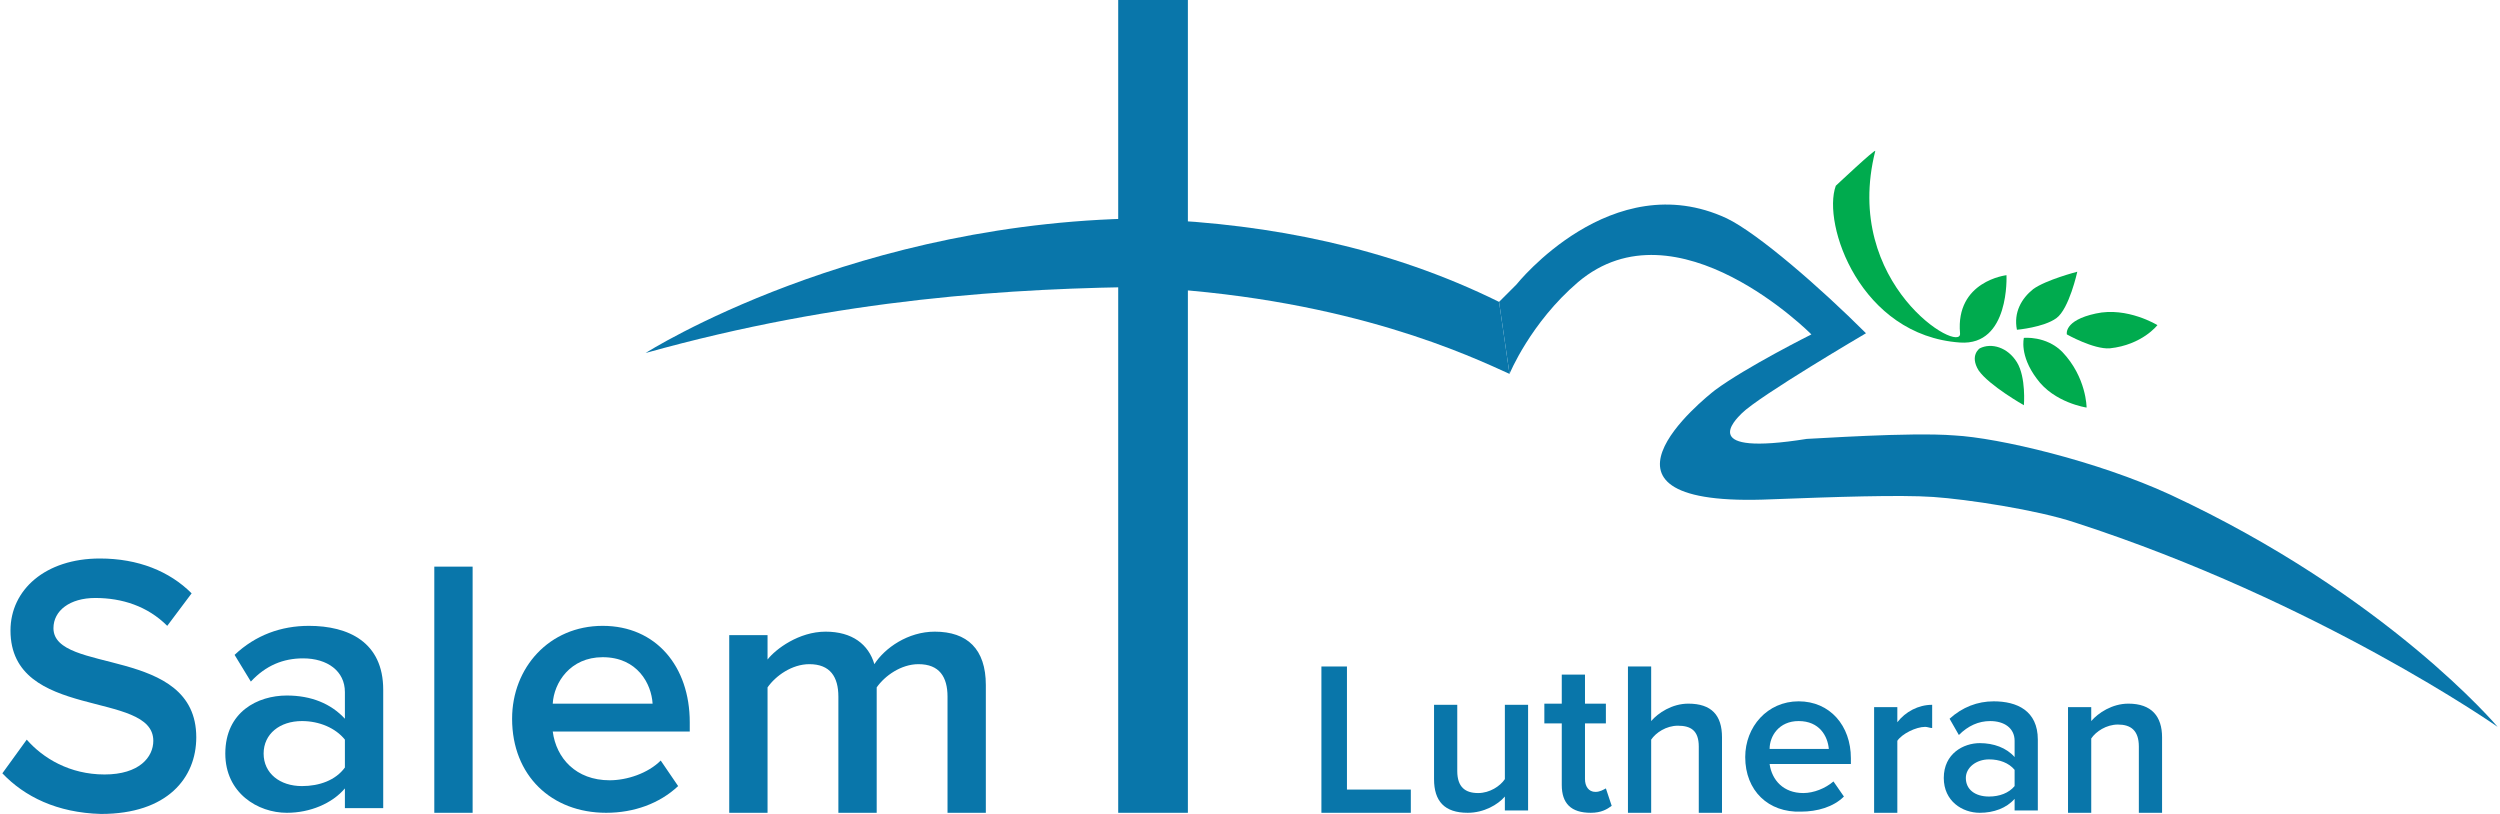 <?xml version="1.0" encoding="utf-8"?>
<!-- Generator: Adobe Illustrator 26.0.1, SVG Export Plug-In . SVG Version: 6.00 Build 0)  -->
<svg version="1.1" id="Layer_1" xmlns="http://www.w3.org/2000/svg" xmlns:xlink="http://www.w3.org/1999/xlink" x="0px" y="0px" width="215px" height="70px"
	 viewBox="0 0 214.9 70.1">
<style type="text/css">
	.st0{fill:#0976AA;}
	.st1{fill:#00AB4E;}
</style>
<g>
	<g>
		<path class="st0" d="M0,66.6l2.1-2.9c1.4,1.6,3.7,3,6.7,3s4.2-1.5,4.2-2.9c0-4.4-12.3-1.7-12.3-9.5c0-3.5,3-6.2,7.7-6.2
			c3.3,0,6,1.1,7.9,3l-2.1,2.8c-1.7-1.7-3.9-2.4-6.2-2.4c-2.2,0-3.6,1.1-3.6,2.6c0,4,12.3,1.5,12.3,9.4c0,3.5-2.5,6.6-8.2,6.6
			C4.7,70,1.9,68.6,0,66.6z"/>
		<path class="st0" d="M29.5,69.6v-1.7c-1.1,1.3-3,2.1-5,2.1c-2.5,0-5.3-1.7-5.3-5.1c0-3.6,2.8-5,5.3-5c2.1,0,3.8,0.7,5,2v-2.3
			c0-1.8-1.5-2.9-3.6-2.9c-1.7,0-3.2,0.6-4.5,2L20,56.4c1.8-1.7,4-2.5,6.4-2.5c3.4,0,6.4,1.4,6.4,5.5v10.2H29.5z M29.5,66.1v-2.4
			c-0.8-1-2.2-1.6-3.7-1.6c-1.9,0-3.3,1.1-3.3,2.8c0,1.7,1.4,2.8,3.3,2.8C27.3,67.7,28.7,67.2,29.5,66.1z"/>
		<path class="st0" d="M37.2,70V48.8h3.3V70H37.2z"/>
		<path class="st0" d="M43.9,61.9c0-4.4,3.2-8,7.8-8s7.5,3.5,7.5,8.3V63H47.4c0.3,2.3,2,4.2,4.9,4.2c1.5,0,3.3-0.6,4.4-1.7l1.5,2.2
			C56.6,69.2,54.4,70,52,70C47.3,70,43.9,66.8,43.9,61.9z M51.7,56.6c-2.8,0-4.2,2.2-4.3,4H56C55.9,58.9,54.7,56.6,51.7,56.6z"/>
		<path class="st0" d="M81.4,70V60c0-1.7-0.7-2.8-2.5-2.8c-1.5,0-2.9,1-3.6,2V70H72V60c0-1.7-0.7-2.8-2.5-2.8c-1.5,0-2.9,1-3.6,2V70
			h-3.3V54.7h3.3v2.1c0.7-0.9,2.7-2.4,5-2.4s3.7,1.1,4.2,2.8c0.9-1.4,2.9-2.8,5.2-2.8c2.8,0,4.4,1.5,4.4,4.6v11H81.4z"/>
	</g>
	<g>
		<path class="st0" d="M113.6,70V57.4h2.2V68h5.5v2H113.6z"/>
		<path class="st0" d="M129.4,69.8v-1.2c-0.6,0.7-1.8,1.4-3.2,1.4c-2,0-2.9-1-2.9-2.9v-6.4h2v5.7c0,1.4,0.7,1.9,1.8,1.9
			c1,0,1.9-0.6,2.3-1.2v-6.4h2v9.1H129.4z"/>
		<path class="st0" d="M134.3,67.6v-5.3h-1.5v-1.7h1.5v-2.5h2v2.5h1.8v1.7h-1.8v4.8c0,0.6,0.3,1.1,0.9,1.1c0.4,0,0.7-0.2,0.9-0.3
			l0.5,1.5c-0.4,0.3-0.9,0.6-1.8,0.6C135.1,70,134.3,69.2,134.3,67.6z"/>
		<path class="st0" d="M146.1,70v-5.7c0-1.4-0.7-1.8-1.8-1.8c-1,0-1.9,0.6-2.3,1.2V70h-2V57.4h2v4.7c0.6-0.7,1.8-1.5,3.2-1.5
			c2,0,2.9,1,2.9,2.9V70H146.1z"/>
		<path class="st0" d="M150.1,65.2c0-2.6,1.9-4.8,4.6-4.8c2.7,0,4.5,2.1,4.5,4.9v0.5h-7c0.2,1.4,1.2,2.5,2.9,2.5
			c0.9,0,1.9-0.4,2.6-1l0.9,1.3c-0.9,0.9-2.3,1.3-3.7,1.3C152.1,70,150.1,68.1,150.1,65.2z M154.7,62.1c-1.7,0-2.5,1.3-2.5,2.4h5.1
			C157.2,63.4,156.5,62.1,154.7,62.1z"/>
		<path class="st0" d="M161.2,70v-9.1h2v1.3c0.7-0.9,1.8-1.5,3-1.5v2c-0.2,0-0.4-0.1-0.6-0.1c-0.8,0-2,0.6-2.4,1.2V70H161.2z"/>
		<path class="st0" d="M173.3,69.8v-1c-0.7,0.8-1.8,1.2-3,1.2c-1.5,0-3.1-1-3.1-3c0-2.1,1.7-3,3.1-3c1.2,0,2.3,0.4,3,1.2v-1.4
			c0-1.1-0.9-1.7-2.1-1.7c-1,0-1.9,0.4-2.7,1.2l-0.8-1.4c1.1-1,2.4-1.5,3.8-1.5c2,0,3.8,0.8,3.8,3.3v6.1
			C175.3,69.8,173.3,69.8,173.3,69.8z M173.3,67.7v-1.4c-0.5-0.6-1.3-0.9-2.2-0.9c-1.1,0-2,0.7-2,1.6c0,1,0.8,1.6,2,1.6
			C172,68.6,172.8,68.3,173.3,67.7z"/>
		<path class="st0" d="M184,70v-5.7c0-1.4-0.7-1.9-1.8-1.9c-1,0-1.9,0.6-2.3,1.2V70h-2v-9.1h2v1.2c0.6-0.7,1.8-1.5,3.2-1.5
			c2,0,2.9,1.1,2.9,2.9V70H184z"/>
	</g>
	<g>
		<path class="st1" d="M179.5,35.1c0,0-2.8-0.4-4.3-2.5c-1.5-2-1.1-3.5-1.1-3.5s1.9-0.2,3.3,1.2C179.5,32.5,179.5,35.1,179.5,35.1"
			/>
		<path class="st1" d="M177.8,28.8c0,0,2.3,1.3,3.7,1.2c2.8-0.3,4.1-2,4.1-2s-2.6-1.6-5.3-1C177.5,27.6,177.8,28.8,177.8,28.8"/>
		<path class="st1" d="M173.5,28.4c0,0,2.3-0.2,3.4-1c1.1-0.8,1.8-4,1.8-4s-2.7,0.7-3.8,1.5C173.9,25.7,173.2,26.9,173.5,28.4"/>
		<path class="st1" d="M170.3,30c0,0-0.9,0.6-0.1,1.9c0.9,1.3,3.9,3,3.9,3s0.2-2.4-0.6-3.7C172.7,29.9,171.3,29.5,170.3,30"/>
		<path class="st1" d="M157.9,16c-1.2,3.3,2.1,12.9,10.7,13.5c4.3,0.3,4-5.8,4-5.8s-4.4,0.5-4,5c0.2,1.9-10.2-4.2-7.3-15.7
			C161.3,12.8,157.9,16,157.9,16"/>
		<rect x="96.1" class="st0" width="6" height="70"/>
		<path class="st0" d="M129.8,32.2c0,0,1.8-4.4,5.9-7.9c8.5-7.2,20.1,4.5,20.1,4.5s-5.6,2.8-8.3,4.8c-0.9,0.7-12.8,10.2,4.9,9.4
			c5.3-0.2,11-0.4,13.9-0.2s8.9,1.1,12.2,2.2c21,6.8,36.4,17.6,36.4,17.6s-9.5-11.3-28.2-20c-6.3-2.9-14.8-4.9-18.6-5.1
			c-3.8-0.3-12.2,0.3-12.7,0.3c-9.4,1.5-6.2-1.6-5.6-2.2c1.5-1.5,10.7-6.9,10.7-6.9c-3.9-3.9-9.3-8.6-12-9.9
			c-9.9-4.6-18.1,5.7-18.1,5.7l-1.5,1.5"/>
		<path class="st0" d="M129.8,32.2l-0.9-6.2c-9.5-4.7-19.8-6.7-29.7-7.1v5.9C116.2,25.8,126.5,30.7,129.8,32.2"/>
		<path class="st0" d="M55.4,30.4c16.8-4.7,31.6-5.6,43.8-5.7v-5.9C73.6,18.8,55.4,30.4,55.4,30.4"/>
	</g>
</g>
</svg>
